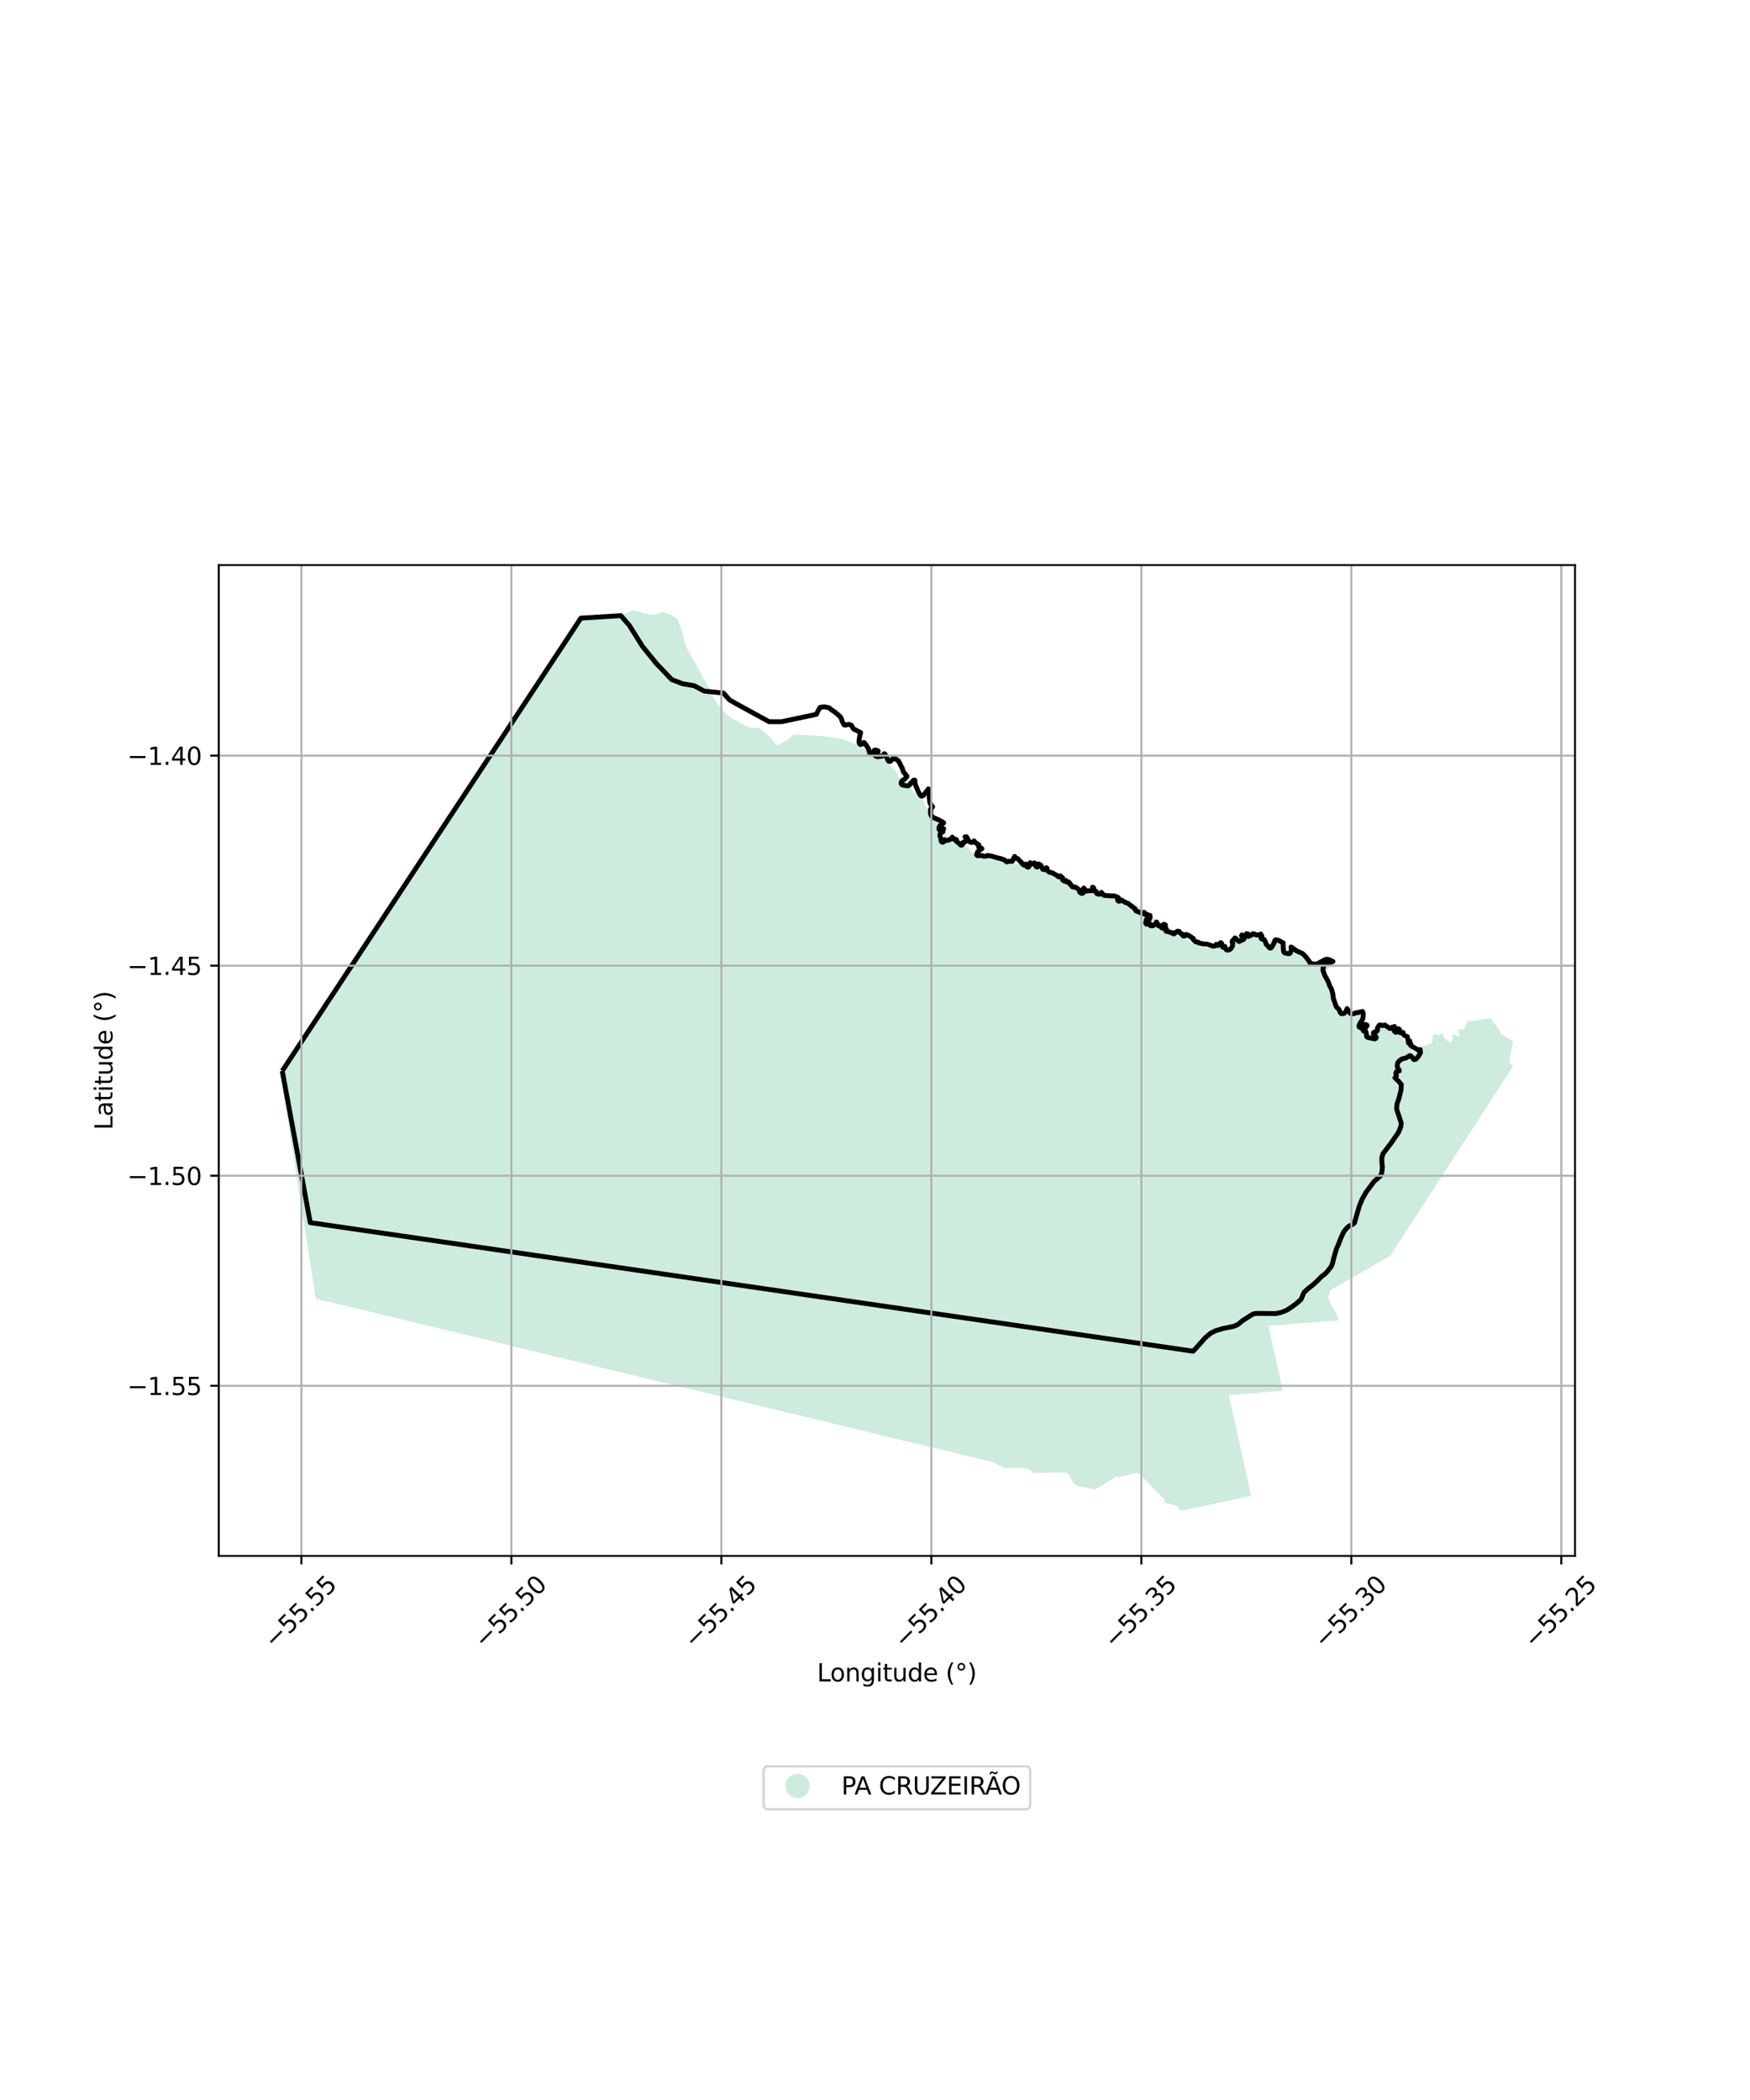 <?xml version="1.0" encoding="utf-8" standalone="no"?>
<!DOCTYPE svg PUBLIC "-//W3C//DTD SVG 1.1//EN"
  "http://www.w3.org/Graphics/SVG/1.1/DTD/svg11.dtd">
<svg xmlns:xlink="http://www.w3.org/1999/xlink" width="720pt" height="864pt" viewBox="0 0 720 864" xmlns="http://www.w3.org/2000/svg" version="1.1">
 <defs>
  <style type="text/css">*{stroke-linejoin: round; stroke-linecap: butt}</style>
 </defs>
 <g id="figure_1">
  <g id="patch_1">
   <path d="M 0 864 
L 720 864 
L 720 0 
L 0 0 
z
" style="fill: #ffffff"/>
  </g>
  <g id="axes_1">
   <g id="patch_2">
    <path d="M 90 640.159 
L 648 640.159 
L 648 232.481 
L 90 232.481 
z
" style="fill: #ffffff"/>
   </g>
   <g id="PatchCollection_1">
    <path d="M 265.159 252.402 
L 269.043 253.003 
L 272.432 251.694 
L 276.164 253.015 
L 278.633 254.587 
L 280.828 260.389 
L 282.23 266.041 
L 291.925 283.42 
L 292.634 285.566 
L 295.367 289.77 
L 298.785 293.774 
L 300.405 295.066 
L 307.354 298.947 
L 309.55 299.445 
L 312.399 299.499 
L 317.638 304.119 
L 319.593 306.69 
L 324.49 304.114 
L 326.511 302.234 
L 329.835 302.363 
L 335.218 302.63 
L 339.337 302.989 
L 346.761 304.1 
L 348.772 304.813 
L 353.859 307.078 
L 360.472 310.995 
L 362.523 310.983 
L 367.329 316.17 
L 368.277 316.672 
L 370.052 320.005 
L 372.264 319.665 
L 374.52 323.633 
L 376.052 326.569 
L 378.58 326.147 
L 379.555 328.69 
L 381.419 332.98 
L 383.888 334.631 
L 386.19 338.598 
L 385.532 340.759 
L 389.204 343.835 
L 393.657 346.025 
L 396.435 346.876 
L 399.904 350.672 
L 400.752 351.143 
L 404.231 350.95 
L 407.408 352.116 
L 410.892 352.321 
L 415.982 354.904 
L 421.766 355.806 
L 426.281 356.242 
L 428.755 358.292 
L 434.174 359.278 
L 435.961 358.781 
L 439.167 362.738 
L 442.605 366.375 
L 447.431 366.328 
L 456.451 367.894 
L 457.42 368.146 
L 461.594 371.343 
L 464.101 371.591 
L 466.873 371.804 
L 480.445 381.685 
L 481.934 382.269 
L 485.125 384.79 
L 490.379 388.011 
L 496.176 389.949 
L 504.436 390.299 
L 505.98 389.295 
L 509.43 386.231 
L 512.34 384.368 
L 517.25 384.959 
L 520.433 386.523 
L 521.798 388.584 
L 524.379 385.607 
L 525.566 385.676 
L 526.949 389.332 
L 528.947 391.228 
L 530.617 392.088 
L 531.461 389.607 
L 536.988 393.728 
L 537.049 394.339 
L 540.416 395.45 
L 542.046 395.647 
L 545.555 393.72 
L 546.47 394.887 
L 547.838 397.186 
L 545.02 400.165 
L 547.278 407.528 
L 547.391 407.641 
L 548.29 410.504 
L 550.711 416.157 
L 550.657 417.662 
L 552.474 417.405 
L 553.901 414.849 
L 555.851 417.879 
L 556.665 417.045 
L 558.86 415.108 
L 560.995 423.055 
L 561.487 424.338 
L 564.651 424.387 
L 567.868 421.722 
L 571.273 423.046 
L 572.79 423.191 
L 579.845 429.945 
L 579.742 429.904 
L 581.56 433.395 
L 583.155 430.908 
L 584.341 430.896 
L 587.257 429.83 
L 589.305 428.773 
L 589.514 426.059 
L 590.931 425.327 
L 591.811 426.196 
L 593.381 424.984 
L 594.43 427.048 
L 595.95 428.708 
L 597.217 428.856 
L 597.676 427.256 
L 597.735 425.182 
L 599.885 426.516 
L 600.433 426.032 
L 599.852 423.325 
L 602.15 423.703 
L 604.011 419.935 
L 606.545 420.071 
L 610.73 419.232 
L 613.418 419.046 
L 617.529 424.736 
L 617.361 425.55 
L 619.747 426.723 
L 622.533 428.45 
L 622.007 431.167 
L 620.965 436.816 
L 620.882 437.321 
L 622.636 438.5 
L 572.001 516.694 
L 547.456 530.734 
L 546.535 533.455 
L 547.516 536.638 
L 549.931 540.602 
L 550.663 542.589 
L 550.75 543.227 
L 521.89 545.503 
L 527.811 572.248 
L 505.596 574 
L 514.78 615.485 
L 485.768 621.628 
L 484.506 619.66 
L 478.913 618.181 
L 479.256 617.078 
L 474.3 612.101 
L 468.624 606.105 
L 467.748 605.942 
L 460.059 607.838 
L 459.69 607.137 
L 453.207 611.296 
L 453.005 611.271 
L 450.568 612.81 
L 442.927 611.305 
L 441.436 609.788 
L 439.498 606.129 
L 437.122 605.762 
L 429.687 605.994 
L 425.176 606.037 
L 423.182 604.382 
L 419.695 603.858 
L 417.004 603.882 
L 413.286 604.078 
L 410.979 602.825 
L 408.434 601.573 
L 129.91 534.299 
L 115.364 441.49 
L 238.307 254.394 
L 239.195 253.044 
L 239.598 253.14 
L 243.416 254.047 
L 247.855 254.801 
L 252.277 253.962 
L 256.538 252.724 
L 260.398 251.012 
L 265.159 252.402 
" clip-path="url(#pabb07f0888)" style="fill: #b3e2cd; fill-opacity: 0.65"/>
   </g>
   <g id="PatchCollection_2">
    <path d="M 116.124 440.608 
L 239 254.319 
L 255.428 253.299 
L 258.929 257.326 
L 264.313 265.905 
L 270.04 272.981 
L 276.368 279.609 
L 280.794 281.306 
L 285.615 282.137 
L 289.716 284.333 
L 297.659 285.16 
L 300.179 287.991 
L 304.382 290.346 
L 316.455 296.936 
L 321.557 296.929 
L 335.882 293.903 
L 336.651 292.302 
L 337.476 290.999 
L 339.202 290.81 
L 341.091 291.205 
L 342.208 292.142 
L 343.244 292.793 
L 344.781 294.035 
L 345.949 295.175 
L 346.549 296.899 
L 347.27 298.191 
L 347.598 298.346 
L 349.262 298.03 
L 350.242 298.357 
L 351.162 299.913 
L 354.087 301.379 
L 354.017 301.775 
L 353.737 302.684 
L 353.49 304.426 
L 353.391 304.998 
L 353.474 305.674 
L 353.694 306.126 
L 353.986 306.3 
L 354.698 306.162 
L 355.385 305.464 
L 355.714 305.666 
L 356.504 306.755 
L 357.305 308.105 
L 357.787 309.675 
L 358.141 310.01 
L 358.834 310.22 
L 359.127 310.156 
L 359.493 309.73 
L 359.612 308.759 
L 359.843 308.626 
L 360.273 308.567 
L 360.623 308.771 
L 361.068 308.833 
L 361.325 309.027 
L 361.161 309.768 
L 360.369 309.924 
L 360.086 310.218 
L 360.006 310.506 
L 360.09 310.873 
L 360.282 311.095 
L 361.019 311.345 
L 362.828 311.132 
L 363.024 311.012 
L 363.849 310.083 
L 364.198 310.39 
L 365.432 312.979 
L 365.75 313.271 
L 366.207 313.264 
L 366.716 312.922 
L 366.96 312.49 
L 367.324 312.036 
L 367.565 312.008 
L 368.723 312.345 
L 368.911 312.579 
L 369.625 313.002 
L 369.794 313.429 
L 370.137 313.841 
L 370.396 314.515 
L 371.225 316.117 
L 371.687 317.584 
L 373 319.12 
L 373.169 319.42 
L 372.979 319.753 
L 372.291 320.413 
L 371.259 321.144 
L 370.793 321.769 
L 370.733 322.341 
L 370.832 322.605 
L 371.404 323.033 
L 372.043 323.061 
L 372.863 323.303 
L 373.663 323.316 
L 374.364 322.81 
L 374.606 322.299 
L 375.155 321.83 
L 375.587 321.284 
L 376.021 320.924 
L 376.36 320.949 
L 376.634 323.046 
L 376.966 323.61 
L 377.649 325.366 
L 378.156 326.341 
L 378.836 327.423 
L 379.22 327.58 
L 379.852 327.304 
L 381.605 325.094 
L 381.95 324.566 
L 382.057 324.673 
L 382.329 328.072 
L 382.549 330.18 
L 382.765 330.448 
L 383.033 331.209 
L 383.712 331.913 
L 383.669 332.025 
L 382.816 332.876 
L 382.757 333.249 
L 382.975 333.663 
L 382.772 334.31 
L 382.983 335.284 
L 383.476 336.092 
L 384.682 336.648 
L 386.422 337.43 
L 388.209 338.443 
L 388.24 338.587 
L 387.888 338.817 
L 387.473 339.232 
L 386.737 339.653 
L 386.292 340.559 
L 386.352 341.207 
L 386.567 341.476 
L 387.41 341.747 
L 387.8 341.546 
L 388.009 340.897 
L 388.248 340.964 
L 388.01 341.437 
L 387.929 342.259 
L 387.799 342.17 
L 387.436 342.181 
L 387.013 342.552 
L 386.776 343.089 
L 386.702 343.835 
L 387.121 345.175 
L 387.197 345.914 
L 387.453 346.426 
L 387.91 346.541 
L 388.332 346.239 
L 388.462 346.009 
L 388.608 345.508 
L 388.811 345.77 
L 389.108 345.886 
L 390.745 345.501 
L 390.962 345.227 
L 391.336 345.145 
L 391.554 344.965 
L 391.825 344.406 
L 391.887 344.457 
L 392.131 345.036 
L 392.447 345.307 
L 392.715 345.374 
L 393.174 345.272 
L 393.537 345.494 
L 393.391 345.811 
L 393.515 346.212 
L 394.353 346.776 
L 394.897 347.225 
L 395.063 347.582 
L 395.422 347.752 
L 395.829 347.647 
L 396.057 347.292 
L 395.974 346.793 
L 396.215 346.614 
L 396.458 346.406 
L 396.761 346.498 
L 397.066 346.424 
L 397.587 345.903 
L 397.768 345.587 
L 397.753 345.252 
L 397.056 344.284 
L 397.112 344.295 
L 397.656 344.293 
L 398.613 345.929 
L 399.05 346.412 
L 399.606 346.599 
L 400.344 346.494 
L 400.579 346.322 
L 400.749 345.973 
L 401.074 346.404 
L 401.805 347.029 
L 402.271 347.229 
L 402.74 347.612 
L 402.641 347.825 
L 402.611 348.397 
L 402.755 348.678 
L 403.26 348.937 
L 403.747 348.926 
L 403.99 349.185 
L 403.003 349.749 
L 402.749 350.092 
L 402.235 350.439 
L 401.779 351.659 
L 402.107 352.055 
L 403.931 351.961 
L 404.492 352.237 
L 405.443 352.26 
L 406.233 352.06 
L 406.435 351.917 
L 406.75 352.069 
L 407.913 352.202 
L 410.263 352.926 
L 411.911 353.3 
L 412.42 353.563 
L 412.827 353.589 
L 413.285 353.812 
L 414.161 354.581 
L 414.572 354.557 
L 414.717 354.412 
L 415.567 354.31 
L 415.703 354.36 
L 416.215 354.42 
L 416.49 354.309 
L 416.84 353.83 
L 416.967 353.254 
L 417.49 352.355 
L 417.683 352.818 
L 417.98 353.061 
L 418.833 353.31 
L 419.014 353.668 
L 419.892 354.517 
L 420.197 354.713 
L 420.622 355.472 
L 421.274 355.943 
L 421.776 355.895 
L 422.027 355.473 
L 422.526 356.631 
L 422.882 356.792 
L 423.168 356.717 
L 423.386 356.507 
L 423.527 356.044 
L 423.789 355.698 
L 423.795 354.944 
L 423.881 354.977 
L 424.676 355.407 
L 425.168 355.462 
L 425.467 355.232 
L 425.565 355.013 
L 425.848 355.146 
L 425.926 355.318 
L 425.844 355.682 
L 426.057 356.128 
L 426.314 356.584 
L 426.739 356.756 
L 427.184 356.509 
L 427.289 356.352 
L 427.435 355.768 
L 427.407 355.452 
L 428.232 355.966 
L 428.704 356.905 
L 428.927 357.543 
L 429.192 357.751 
L 429.802 357.785 
L 430.223 357.665 
L 430.445 357.413 
L 430.511 356.999 
L 430.795 357.262 
L 431.031 358.297 
L 431.172 358.477 
L 432.166 359.017 
L 432.813 359.031 
L 435.143 360.39 
L 435.465 360.752 
L 435.952 360.72 
L 436.29 360.369 
L 436.683 360.789 
L 437.169 361.076 
L 437.177 361.264 
L 437.067 361.702 
L 437.172 362.021 
L 437.936 362.532 
L 438.272 362.476 
L 438.548 362.22 
L 438.549 362.26 
L 438.706 362.707 
L 438.925 362.897 
L 439.437 363.017 
L 439.655 362.849 
L 440.203 363.42 
L 440.238 363.769 
L 440.414 364.02 
L 440.865 364.234 
L 441.005 364.663 
L 441.223 364.869 
L 441.767 364.999 
L 442.506 364.999 
L 444.389 366.391 
L 444.183 366.613 
L 444.213 367.068 
L 444.948 367.56 
L 445.4 367.522 
L 445.627 367.391 
L 445.91 366.81 
L 445.809 365.88 
L 445.77 365.636 
L 445.884 365.388 
L 445.994 365.464 
L 446.293 365.812 
L 446.473 366.295 
L 446.729 366.551 
L 447 366.637 
L 447.408 366.549 
L 447.767 366.432 
L 448.34 366.526 
L 448.98 366.435 
L 449.283 366.398 
L 449.552 366.134 
L 449.576 365.808 
L 449.47 365.024 
L 449.486 365.026 
L 449.907 365.197 
L 450.051 365.794 
L 450.183 366.562 
L 450.566 366.794 
L 451.066 366.766 
L 451.133 367.42 
L 451.336 367.68 
L 452.176 367.931 
L 452.828 367.774 
L 453.058 367.539 
L 453.146 367.147 
L 453.171 367.19 
L 454.156 368.369 
L 456.832 368.592 
L 458.409 368.598 
L 459.994 369.185 
L 460.203 369.412 
L 459.822 369.776 
L 459.765 370.155 
L 460.038 370.649 
L 460.367 370.804 
L 461.306 370.571 
L 461.55 370.327 
L 463.17 371.419 
L 463.551 371.428 
L 464.06 371.651 
L 467.048 373.996 
L 467.041 374.182 
L 467.319 374.724 
L 470.368 375.981 
L 470.62 375.813 
L 470.722 375.341 
L 471.011 375.77 
L 471.559 376.103 
L 471.993 376.168 
L 471.753 376.451 
L 471.711 376.64 
L 472.092 377.011 
L 473.003 376.684 
L 473.121 376.607 
L 473.145 376.652 
L 473.187 377.286 
L 472.95 378.168 
L 472.722 378.19 
L 472.167 378.083 
L 471.896 378.162 
L 471.637 378.439 
L 471.487 379.018 
L 471.589 379.279 
L 471.434 379.413 
L 471.36 379.796 
L 471.497 380.059 
L 471.751 380.226 
L 472.54 380.215 
L 473.089 380.035 
L 472.998 380.167 
L 473.026 380.557 
L 473.495 380.92 
L 474.466 380.855 
L 474.686 380.722 
L 474.877 380.445 
L 475.374 380.108 
L 475.83 379.35 
L 476.518 380.816 
L 476.938 380.974 
L 477.343 380.795 
L 477.375 380.936 
L 477.882 381.697 
L 478.197 381.829 
L 478.744 381.724 
L 478.963 381.276 
L 478.611 380.471 
L 478.795 380.287 
L 479.408 380.473 
L 479.511 380.639 
L 479.488 380.852 
L 479.302 381.123 
L 479.26 381.39 
L 479.411 381.842 
L 479.6 382.105 
L 479.911 382.232 
L 479.746 382.267 
L 479.5 382.586 
L 479.51 382.828 
L 479.863 383.168 
L 481.292 383.49 
L 481.68 383.726 
L 482.337 383.759 
L 482.431 384.001 
L 482.856 384.25 
L 483.198 384.125 
L 483.658 383.533 
L 484.267 383.389 
L 484.545 383.08 
L 484.731 383.196 
L 485.129 383.172 
L 485.318 383.624 
L 485.684 384.015 
L 486.524 384.315 
L 486.462 384.449 
L 486.52 384.797 
L 486.936 385.123 
L 487.331 385.108 
L 487.721 384.871 
L 488.058 384.451 
L 488.097 384.577 
L 488.419 384.797 
L 489.103 384.809 
L 489.298 385.081 
L 489.817 385.417 
L 490.081 385.44 
L 490.183 385.721 
L 490.791 386.08 
L 490.977 386.086 
L 490.914 386.438 
L 491.072 386.768 
L 491.567 387.142 
L 491.958 387.523 
L 492.428 387.612 
L 493.019 387.64 
L 493.248 387.933 
L 493.735 388.097 
L 494.847 388.267 
L 495.391 388.423 
L 495.969 388.384 
L 496.875 388.51 
L 498.965 389.264 
L 499.645 389.26 
L 500.051 389 
L 500.367 388.527 
L 500.485 388.9 
L 500.93 389.079 
L 501.252 388.86 
L 501.644 388.304 
L 501.938 388.251 
L 502.22 387.831 
L 502.579 388.085 
L 502.706 388.381 
L 502.709 389.036 
L 502.867 389.405 
L 503.098 389.71 
L 503.468 389.807 
L 503.874 389.531 
L 503.933 389.385 
L 503.938 389.57 
L 503.973 389.707 
L 504.538 390.72 
L 504.777 390.872 
L 505.381 390.893 
L 506.02 390.624 
L 506.483 390.233 
L 507.058 389.279 
L 507.199 388.011 
L 506.884 387.551 
L 506.987 387.151 
L 507.697 386.489 
L 508.047 385.903 
L 508.478 386.133 
L 509.658 387.318 
L 509.936 387.339 
L 510.393 387.098 
L 510.572 386.852 
L 511.389 386.667 
L 511.831 386.311 
L 512.01 385.767 
L 511.8 385.237 
L 511.144 384.88 
L 510.762 384.966 
L 510.943 384.665 
L 511.09 384.669 
L 511.595 385.03 
L 511.774 385.07 
L 512.645 384.959 
L 512.952 384.56 
L 512.846 384.139 
L 512.99 384.147 
L 513.391 384.196 
L 513.08 384.797 
L 513.155 385.204 
L 513.576 385.313 
L 514.446 384.862 
L 514.908 384.722 
L 515.414 384.168 
L 515.833 384.294 
L 516.167 384.286 
L 516.473 384.547 
L 517.099 384.726 
L 517.531 384.618 
L 518.058 384.675 
L 518.692 384.275 
L 519.091 384.925 
L 519.14 385.194 
L 518.797 385.76 
L 518.945 386.183 
L 519.352 386.437 
L 520.134 386.564 
L 520.474 387.126 
L 520.959 388.521 
L 521.386 388.983 
L 521.728 389.268 
L 522.34 390.023 
L 522.629 390.096 
L 523.04 389.918 
L 523.824 388.73 
L 524.26 387.725 
L 524.475 386.985 
L 524.645 386.78 
L 524.92 386.656 
L 526.006 386.873 
L 527.936 387.947 
L 527.893 388.231 
L 528.022 390.846 
L 528.185 391.674 
L 528.593 392.073 
L 530.281 392.4 
L 530.845 392.109 
L 531.173 391.204 
L 531.239 390.537 
L 531.134 389.632 
L 531.395 389.695 
L 533.486 391.26 
L 535.826 392.252 
L 536.919 393.288 
L 538.143 394.822 
L 539.076 396.221 
L 539.722 396.525 
L 541.387 396.708 
L 541.865 396.583 
L 545.314 394.761 
L 545.808 394.671 
L 546.919 394.847 
L 547.814 395.294 
L 548.404 395.58 
L 548.158 395.706 
L 546.221 396.119 
L 545.144 396.686 
L 544.728 397.207 
L 544.346 398.351 
L 544.325 399.185 
L 544.34 399.284 
L 544.987 401.196 
L 546.333 403.606 
L 547.189 405.855 
L 547.749 406.733 
L 548.374 408.927 
L 548.494 410.305 
L 548.688 411.132 
L 549.287 412.734 
L 549.802 414.214 
L 550.277 414.747 
L 550.681 415.036 
L 551.172 415.83 
L 551.376 416.538 
L 551.79 416.994 
L 552.388 417.084 
L 553.067 416.869 
L 553.593 416.393 
L 554.238 414.949 
L 554.432 415.369 
L 555.561 416.896 
L 555.718 416.983 
L 556.449 417.125 
L 556.986 417.05 
L 558.021 416.643 
L 558.596 416.629 
L 560.555 416.134 
L 560.902 417.022 
L 560.724 419.117 
L 560.435 419.666 
L 559.524 421.111 
L 559.193 421.776 
L 559.141 422.312 
L 559.3 422.616 
L 559.924 422.85 
L 560.527 422.637 
L 561.116 422.141 
L 561.412 421.548 
L 561.653 421.46 
L 562.377 421.746 
L 562.453 421.883 
L 562.375 422.125 
L 562.087 422.521 
L 561.68 422.891 
L 560.871 423.29 
L 560.722 423.701 
L 560.972 424.139 
L 561.526 424.379 
L 561.906 424.291 
L 562.115 425.265 
L 562.266 426.441 
L 562.435 426.66 
L 562.952 426.904 
L 565.658 427.427 
L 566.068 427.227 
L 566.231 426.86 
L 566.067 426.43 
L 565.102 425.445 
L 565.167 424.785 
L 565.324 424.663 
L 565.802 424.633 
L 566.506 424.251 
L 566.737 423.904 
L 566.773 423.63 
L 566.684 423.013 
L 567.364 421.915 
L 567.733 421.653 
L 568.256 421.793 
L 568.737 421.967 
L 569.204 421.886 
L 569.7 421.681 
L 570.635 422.337 
L 571.139 422.603 
L 571.713 423.117 
L 572.289 423.046 
L 572.705 422.622 
L 573.059 422.642 
L 573.402 422.479 
L 573.709 422.316 
L 573.73 422.375 
L 573.696 422.897 
L 573.46 423.425 
L 573.49 423.853 
L 573.863 424.493 
L 574.284 424.704 
L 574.648 424.638 
L 575.038 424.164 
L 575.372 423.236 
L 575.791 423.602 
L 575.857 423.862 
L 575.805 424.603 
L 575.973 424.834 
L 576.224 424.962 
L 576.649 424.933 
L 577.239 424.772 
L 577.503 425.757 
L 578.009 426.127 
L 578.982 426.476 
L 579.079 426.558 
L 579.05 426.832 
L 579.263 427.854 
L 579.435 428.066 
L 580.018 428.267 
L 579.419 428.685 
L 579.553 429.22 
L 580.425 429.389 
L 580.3 429.763 
L 580.393 430.1 
L 580.917 430.53 
L 581.971 431.089 
L 583.16 431.757 
L 583.498 432.063 
L 583.717 432.11 
L 584.041 432.057 
L 584.296 431.805 
L 584.415 433.122 
L 583.806 434.257 
L 582.629 435.708 
L 581.899 435.976 
L 581.552 435.797 
L 580.848 434.777 
L 580.291 434.346 
L 579.903 434.378 
L 578.516 435.24 
L 576.898 435.66 
L 575.742 436.396 
L 575.091 437.237 
L 574.88 438.036 
L 574.859 438.813 
L 575.196 439.717 
L 575.658 440.159 
L 575.679 440.642 
L 575.07 440.684 
L 574.502 440.957 
L 574.25 441.567 
L 574.544 442.597 
L 573.914 443.438 
L 575.427 444.867 
L 576.562 446.213 
L 576.393 448.609 
L 575.553 451.972 
L 574.796 454.116 
L 574.586 455.966 
L 574.754 456.765 
L 576.519 462.104 
L 576.267 463.744 
L 575.385 465.888 
L 572.359 470.26 
L 569.039 474.633 
L 568.534 476.188 
L 568.534 478.248 
L 568.744 479.93 
L 568.66 481.359 
L 568.408 482.831 
L 567.988 483.714 
L 566.979 484.681 
L 565.424 485.984 
L 562.062 490.482 
L 560.507 493.215 
L 559.204 496.368 
L 557.271 503.137 
L 556.472 503.767 
L 554.917 504.524 
L 553.993 505.365 
L 552.816 506.878 
L 551.639 509.443 
L 550.63 512.092 
L 549.916 513.605 
L 548.697 517.767 
L 548.235 519.743 
L 547.73 521.046 
L 546.133 523.106 
L 544.915 524.326 
L 543.696 525.208 
L 541.678 527.268 
L 540.039 528.74 
L 538.106 530.253 
L 536.509 531.725 
L 535.332 534.563 
L 533.588 536.118 
L 531.634 537.59 
L 529.469 539.019 
L 527.326 539.902 
L 524.93 540.448 
L 517.701 540.364 
L 516.146 540.448 
L 515.054 540.911 
L 511.103 543.433 
L 509.296 544.947 
L 507.573 545.704 
L 503.034 546.629 
L 500.218 547.469 
L 498.158 548.478 
L 495.889 550.37 
L 491.938 554.827 
L 490.888 555.92 
L 127.643 503.024 
L 116.124 440.608 
L 116.124 440.608 
" clip-path="url(#pabb07f0888)" style="fill: none; stroke: #000000; stroke-width: 2"/>
   </g>
   <g id="matplotlib.axis_1">
    <g id="xtick_1">
     <g id="line2d_1">
      <path d="M 124.004 640.159 
L 124.004 232.481 
" clip-path="url(#pabb07f0888)" style="fill: none; stroke: #b0b0b0; stroke-width: 0.8; stroke-linecap: square"/>
     </g>
     <g id="line2d_2">
      <defs>
       <path id="m6e88658796" d="M 0 0 
L 0 3.5 
" style="stroke: #000000; stroke-width: 0.8"/>
      </defs>
      <g>
       <use xlink:href="#m6e88658796" x="124.004" y="640.159" style="stroke: #000000; stroke-width: 0.8"/>
      </g>
     </g>
     <g id="text_1">
      <!-- −55.55 -->
      <g transform="translate(112.871 678.7) rotate(-45) scale(0.1 -0.1)">
       <defs>
        <path id="DejaVuSans-2212" d="M 678 2272 
L 4684 2272 
L 4684 1741 
L 678 1741 
L 678 2272 
z
" transform="scale(0.016)"/>
        <path id="DejaVuSans-35" d="M 691 4666 
L 3169 4666 
L 3169 4134 
L 1269 4134 
L 1269 2991 
Q 1406 3038 1543 3061 
Q 1681 3084 1819 3084 
Q 2600 3084 3056 2656 
Q 3513 2228 3513 1497 
Q 3513 744 3044 326 
Q 2575 -91 1722 -91 
Q 1428 -91 1123 -41 
Q 819 9 494 109 
L 494 744 
Q 775 591 1075 516 
Q 1375 441 1709 441 
Q 2250 441 2565 725 
Q 2881 1009 2881 1497 
Q 2881 1984 2565 2268 
Q 2250 2553 1709 2553 
Q 1456 2553 1204 2497 
Q 953 2441 691 2322 
L 691 4666 
z
" transform="scale(0.016)"/>
        <path id="DejaVuSans-2e" d="M 684 794 
L 1344 794 
L 1344 0 
L 684 0 
L 684 794 
z
" transform="scale(0.016)"/>
       </defs>
       <use xlink:href="#DejaVuSans-2212"/>
       <use xlink:href="#DejaVuSans-35" transform="translate(83.789 0)"/>
       <use xlink:href="#DejaVuSans-35" transform="translate(147.412 0)"/>
       <use xlink:href="#DejaVuSans-2e" transform="translate(211.035 0)"/>
       <use xlink:href="#DejaVuSans-35" transform="translate(242.822 0)"/>
       <use xlink:href="#DejaVuSans-35" transform="translate(306.445 0)"/>
      </g>
     </g>
    </g>
    <g id="xtick_2">
     <g id="line2d_3">
      <path d="M 210.398 640.159 
L 210.398 232.481 
" clip-path="url(#pabb07f0888)" style="fill: none; stroke: #b0b0b0; stroke-width: 0.8; stroke-linecap: square"/>
     </g>
     <g id="line2d_4">
      <g>
       <use xlink:href="#m6e88658796" x="210.398" y="640.159" style="stroke: #000000; stroke-width: 0.8"/>
      </g>
     </g>
     <g id="text_2">
      <!-- −55.50 -->
      <g transform="translate(199.264 678.7) rotate(-45) scale(0.1 -0.1)">
       <defs>
        <path id="DejaVuSans-30" d="M 2034 4250 
Q 1547 4250 1301 3770 
Q 1056 3291 1056 2328 
Q 1056 1369 1301 889 
Q 1547 409 2034 409 
Q 2525 409 2770 889 
Q 3016 1369 3016 2328 
Q 3016 3291 2770 3770 
Q 2525 4250 2034 4250 
z
M 2034 4750 
Q 2819 4750 3233 4129 
Q 3647 3509 3647 2328 
Q 3647 1150 3233 529 
Q 2819 -91 2034 -91 
Q 1250 -91 836 529 
Q 422 1150 422 2328 
Q 422 3509 836 4129 
Q 1250 4750 2034 4750 
z
" transform="scale(0.016)"/>
       </defs>
       <use xlink:href="#DejaVuSans-2212"/>
       <use xlink:href="#DejaVuSans-35" transform="translate(83.789 0)"/>
       <use xlink:href="#DejaVuSans-35" transform="translate(147.412 0)"/>
       <use xlink:href="#DejaVuSans-2e" transform="translate(211.035 0)"/>
       <use xlink:href="#DejaVuSans-35" transform="translate(242.822 0)"/>
       <use xlink:href="#DejaVuSans-30" transform="translate(306.445 0)"/>
      </g>
     </g>
    </g>
    <g id="xtick_3">
     <g id="line2d_5">
      <path d="M 296.791 640.159 
L 296.791 232.481 
" clip-path="url(#pabb07f0888)" style="fill: none; stroke: #b0b0b0; stroke-width: 0.8; stroke-linecap: square"/>
     </g>
     <g id="line2d_6">
      <g>
       <use xlink:href="#m6e88658796" x="296.791" y="640.159" style="stroke: #000000; stroke-width: 0.8"/>
      </g>
     </g>
     <g id="text_3">
      <!-- −55.45 -->
      <g transform="translate(285.658 678.7) rotate(-45) scale(0.1 -0.1)">
       <defs>
        <path id="DejaVuSans-34" d="M 2419 4116 
L 825 1625 
L 2419 1625 
L 2419 4116 
z
M 2253 4666 
L 3047 4666 
L 3047 1625 
L 3713 1625 
L 3713 1100 
L 3047 1100 
L 3047 0 
L 2419 0 
L 2419 1100 
L 313 1100 
L 313 1709 
L 2253 4666 
z
" transform="scale(0.016)"/>
       </defs>
       <use xlink:href="#DejaVuSans-2212"/>
       <use xlink:href="#DejaVuSans-35" transform="translate(83.789 0)"/>
       <use xlink:href="#DejaVuSans-35" transform="translate(147.412 0)"/>
       <use xlink:href="#DejaVuSans-2e" transform="translate(211.035 0)"/>
       <use xlink:href="#DejaVuSans-34" transform="translate(242.822 0)"/>
       <use xlink:href="#DejaVuSans-35" transform="translate(306.445 0)"/>
      </g>
     </g>
    </g>
    <g id="xtick_4">
     <g id="line2d_7">
      <path d="M 383.185 640.159 
L 383.185 232.481 
" clip-path="url(#pabb07f0888)" style="fill: none; stroke: #b0b0b0; stroke-width: 0.8; stroke-linecap: square"/>
     </g>
     <g id="line2d_8">
      <g>
       <use xlink:href="#m6e88658796" x="383.185" y="640.159" style="stroke: #000000; stroke-width: 0.8"/>
      </g>
     </g>
     <g id="text_4">
      <!-- −55.40 -->
      <g transform="translate(372.052 678.7) rotate(-45) scale(0.1 -0.1)">
       <use xlink:href="#DejaVuSans-2212"/>
       <use xlink:href="#DejaVuSans-35" transform="translate(83.789 0)"/>
       <use xlink:href="#DejaVuSans-35" transform="translate(147.412 0)"/>
       <use xlink:href="#DejaVuSans-2e" transform="translate(211.035 0)"/>
       <use xlink:href="#DejaVuSans-34" transform="translate(242.822 0)"/>
       <use xlink:href="#DejaVuSans-30" transform="translate(306.445 0)"/>
      </g>
     </g>
    </g>
    <g id="xtick_5">
     <g id="line2d_9">
      <path d="M 469.579 640.159 
L 469.579 232.481 
" clip-path="url(#pabb07f0888)" style="fill: none; stroke: #b0b0b0; stroke-width: 0.8; stroke-linecap: square"/>
     </g>
     <g id="line2d_10">
      <g>
       <use xlink:href="#m6e88658796" x="469.579" y="640.159" style="stroke: #000000; stroke-width: 0.8"/>
      </g>
     </g>
     <g id="text_5">
      <!-- −55.35 -->
      <g transform="translate(458.446 678.7) rotate(-45) scale(0.1 -0.1)">
       <defs>
        <path id="DejaVuSans-33" d="M 2597 2516 
Q 3050 2419 3304 2112 
Q 3559 1806 3559 1356 
Q 3559 666 3084 287 
Q 2609 -91 1734 -91 
Q 1441 -91 1130 -33 
Q 819 25 488 141 
L 488 750 
Q 750 597 1062 519 
Q 1375 441 1716 441 
Q 2309 441 2620 675 
Q 2931 909 2931 1356 
Q 2931 1769 2642 2001 
Q 2353 2234 1838 2234 
L 1294 2234 
L 1294 2753 
L 1863 2753 
Q 2328 2753 2575 2939 
Q 2822 3125 2822 3475 
Q 2822 3834 2567 4026 
Q 2313 4219 1838 4219 
Q 1578 4219 1281 4162 
Q 984 4106 628 3988 
L 628 4550 
Q 988 4650 1302 4700 
Q 1616 4750 1894 4750 
Q 2613 4750 3031 4423 
Q 3450 4097 3450 3541 
Q 3450 3153 3228 2886 
Q 3006 2619 2597 2516 
z
" transform="scale(0.016)"/>
       </defs>
       <use xlink:href="#DejaVuSans-2212"/>
       <use xlink:href="#DejaVuSans-35" transform="translate(83.789 0)"/>
       <use xlink:href="#DejaVuSans-35" transform="translate(147.412 0)"/>
       <use xlink:href="#DejaVuSans-2e" transform="translate(211.035 0)"/>
       <use xlink:href="#DejaVuSans-33" transform="translate(242.822 0)"/>
       <use xlink:href="#DejaVuSans-35" transform="translate(306.445 0)"/>
      </g>
     </g>
    </g>
    <g id="xtick_6">
     <g id="line2d_11">
      <path d="M 555.973 640.159 
L 555.973 232.481 
" clip-path="url(#pabb07f0888)" style="fill: none; stroke: #b0b0b0; stroke-width: 0.8; stroke-linecap: square"/>
     </g>
     <g id="line2d_12">
      <g>
       <use xlink:href="#m6e88658796" x="555.973" y="640.159" style="stroke: #000000; stroke-width: 0.8"/>
      </g>
     </g>
     <g id="text_6">
      <!-- −55.30 -->
      <g transform="translate(544.839 678.7) rotate(-45) scale(0.1 -0.1)">
       <use xlink:href="#DejaVuSans-2212"/>
       <use xlink:href="#DejaVuSans-35" transform="translate(83.789 0)"/>
       <use xlink:href="#DejaVuSans-35" transform="translate(147.412 0)"/>
       <use xlink:href="#DejaVuSans-2e" transform="translate(211.035 0)"/>
       <use xlink:href="#DejaVuSans-33" transform="translate(242.822 0)"/>
       <use xlink:href="#DejaVuSans-30" transform="translate(306.445 0)"/>
      </g>
     </g>
    </g>
    <g id="xtick_7">
     <g id="line2d_13">
      <path d="M 642.366 640.159 
L 642.366 232.481 
" clip-path="url(#pabb07f0888)" style="fill: none; stroke: #b0b0b0; stroke-width: 0.8; stroke-linecap: square"/>
     </g>
     <g id="line2d_14">
      <g>
       <use xlink:href="#m6e88658796" x="642.366" y="640.159" style="stroke: #000000; stroke-width: 0.8"/>
      </g>
     </g>
     <g id="text_7">
      <!-- −55.25 -->
      <g transform="translate(631.233 678.7) rotate(-45) scale(0.1 -0.1)">
       <defs>
        <path id="DejaVuSans-32" d="M 1228 531 
L 3431 531 
L 3431 0 
L 469 0 
L 469 531 
Q 828 903 1448 1529 
Q 2069 2156 2228 2338 
Q 2531 2678 2651 2914 
Q 2772 3150 2772 3378 
Q 2772 3750 2511 3984 
Q 2250 4219 1831 4219 
Q 1534 4219 1204 4116 
Q 875 4013 500 3803 
L 500 4441 
Q 881 4594 1212 4672 
Q 1544 4750 1819 4750 
Q 2544 4750 2975 4387 
Q 3406 4025 3406 3419 
Q 3406 3131 3298 2873 
Q 3191 2616 2906 2266 
Q 2828 2175 2409 1742 
Q 1991 1309 1228 531 
z
" transform="scale(0.016)"/>
       </defs>
       <use xlink:href="#DejaVuSans-2212"/>
       <use xlink:href="#DejaVuSans-35" transform="translate(83.789 0)"/>
       <use xlink:href="#DejaVuSans-35" transform="translate(147.412 0)"/>
       <use xlink:href="#DejaVuSans-2e" transform="translate(211.035 0)"/>
       <use xlink:href="#DejaVuSans-32" transform="translate(242.822 0)"/>
       <use xlink:href="#DejaVuSans-35" transform="translate(306.445 0)"/>
      </g>
     </g>
    </g>
    <g id="text_8">
     <!-- Longitude (°) -->
     <g transform="translate(336.14 691.769) scale(0.1 -0.1)">
      <defs>
       <path id="DejaVuSans-4c" d="M 628 4666 
L 1259 4666 
L 1259 531 
L 3531 531 
L 3531 0 
L 628 0 
L 628 4666 
z
" transform="scale(0.016)"/>
       <path id="DejaVuSans-6f" d="M 1959 3097 
Q 1497 3097 1228 2736 
Q 959 2375 959 1747 
Q 959 1119 1226 758 
Q 1494 397 1959 397 
Q 2419 397 2687 759 
Q 2956 1122 2956 1747 
Q 2956 2369 2687 2733 
Q 2419 3097 1959 3097 
z
M 1959 3584 
Q 2709 3584 3137 3096 
Q 3566 2609 3566 1747 
Q 3566 888 3137 398 
Q 2709 -91 1959 -91 
Q 1206 -91 779 398 
Q 353 888 353 1747 
Q 353 2609 779 3096 
Q 1206 3584 1959 3584 
z
" transform="scale(0.016)"/>
       <path id="DejaVuSans-6e" d="M 3513 2113 
L 3513 0 
L 2938 0 
L 2938 2094 
Q 2938 2591 2744 2837 
Q 2550 3084 2163 3084 
Q 1697 3084 1428 2787 
Q 1159 2491 1159 1978 
L 1159 0 
L 581 0 
L 581 3500 
L 1159 3500 
L 1159 2956 
Q 1366 3272 1645 3428 
Q 1925 3584 2291 3584 
Q 2894 3584 3203 3211 
Q 3513 2838 3513 2113 
z
" transform="scale(0.016)"/>
       <path id="DejaVuSans-67" d="M 2906 1791 
Q 2906 2416 2648 2759 
Q 2391 3103 1925 3103 
Q 1463 3103 1205 2759 
Q 947 2416 947 1791 
Q 947 1169 1205 825 
Q 1463 481 1925 481 
Q 2391 481 2648 825 
Q 2906 1169 2906 1791 
z
M 3481 434 
Q 3481 -459 3084 -895 
Q 2688 -1331 1869 -1331 
Q 1566 -1331 1297 -1286 
Q 1028 -1241 775 -1147 
L 775 -588 
Q 1028 -725 1275 -790 
Q 1522 -856 1778 -856 
Q 2344 -856 2625 -561 
Q 2906 -266 2906 331 
L 2906 616 
Q 2728 306 2450 153 
Q 2172 0 1784 0 
Q 1141 0 747 490 
Q 353 981 353 1791 
Q 353 2603 747 3093 
Q 1141 3584 1784 3584 
Q 2172 3584 2450 3431 
Q 2728 3278 2906 2969 
L 2906 3500 
L 3481 3500 
L 3481 434 
z
" transform="scale(0.016)"/>
       <path id="DejaVuSans-69" d="M 603 3500 
L 1178 3500 
L 1178 0 
L 603 0 
L 603 3500 
z
M 603 4863 
L 1178 4863 
L 1178 4134 
L 603 4134 
L 603 4863 
z
" transform="scale(0.016)"/>
       <path id="DejaVuSans-74" d="M 1172 4494 
L 1172 3500 
L 2356 3500 
L 2356 3053 
L 1172 3053 
L 1172 1153 
Q 1172 725 1289 603 
Q 1406 481 1766 481 
L 2356 481 
L 2356 0 
L 1766 0 
Q 1100 0 847 248 
Q 594 497 594 1153 
L 594 3053 
L 172 3053 
L 172 3500 
L 594 3500 
L 594 4494 
L 1172 4494 
z
" transform="scale(0.016)"/>
       <path id="DejaVuSans-75" d="M 544 1381 
L 544 3500 
L 1119 3500 
L 1119 1403 
Q 1119 906 1312 657 
Q 1506 409 1894 409 
Q 2359 409 2629 706 
Q 2900 1003 2900 1516 
L 2900 3500 
L 3475 3500 
L 3475 0 
L 2900 0 
L 2900 538 
Q 2691 219 2414 64 
Q 2138 -91 1772 -91 
Q 1169 -91 856 284 
Q 544 659 544 1381 
z
M 1991 3584 
L 1991 3584 
z
" transform="scale(0.016)"/>
       <path id="DejaVuSans-64" d="M 2906 2969 
L 2906 4863 
L 3481 4863 
L 3481 0 
L 2906 0 
L 2906 525 
Q 2725 213 2448 61 
Q 2172 -91 1784 -91 
Q 1150 -91 751 415 
Q 353 922 353 1747 
Q 353 2572 751 3078 
Q 1150 3584 1784 3584 
Q 2172 3584 2448 3432 
Q 2725 3281 2906 2969 
z
M 947 1747 
Q 947 1113 1208 752 
Q 1469 391 1925 391 
Q 2381 391 2643 752 
Q 2906 1113 2906 1747 
Q 2906 2381 2643 2742 
Q 2381 3103 1925 3103 
Q 1469 3103 1208 2742 
Q 947 2381 947 1747 
z
" transform="scale(0.016)"/>
       <path id="DejaVuSans-65" d="M 3597 1894 
L 3597 1613 
L 953 1613 
Q 991 1019 1311 708 
Q 1631 397 2203 397 
Q 2534 397 2845 478 
Q 3156 559 3463 722 
L 3463 178 
Q 3153 47 2828 -22 
Q 2503 -91 2169 -91 
Q 1331 -91 842 396 
Q 353 884 353 1716 
Q 353 2575 817 3079 
Q 1281 3584 2069 3584 
Q 2775 3584 3186 3129 
Q 3597 2675 3597 1894 
z
M 3022 2063 
Q 3016 2534 2758 2815 
Q 2500 3097 2075 3097 
Q 1594 3097 1305 2825 
Q 1016 2553 972 2059 
L 3022 2063 
z
" transform="scale(0.016)"/>
       <path id="DejaVuSans-20" transform="scale(0.016)"/>
       <path id="DejaVuSans-28" d="M 1984 4856 
Q 1566 4138 1362 3434 
Q 1159 2731 1159 2009 
Q 1159 1288 1364 580 
Q 1569 -128 1984 -844 
L 1484 -844 
Q 1016 -109 783 600 
Q 550 1309 550 2009 
Q 550 2706 781 3412 
Q 1013 4119 1484 4856 
L 1984 4856 
z
" transform="scale(0.016)"/>
       <path id="DejaVuSans-b0" d="M 1600 4347 
Q 1350 4347 1178 4173 
Q 1006 4000 1006 3750 
Q 1006 3503 1178 3333 
Q 1350 3163 1600 3163 
Q 1850 3163 2022 3333 
Q 2194 3503 2194 3750 
Q 2194 3997 2020 4172 
Q 1847 4347 1600 4347 
z
M 1600 4750 
Q 1800 4750 1984 4673 
Q 2169 4597 2303 4453 
Q 2447 4313 2519 4134 
Q 2591 3956 2591 3750 
Q 2591 3338 2302 3052 
Q 2013 2766 1594 2766 
Q 1172 2766 890 3047 
Q 609 3328 609 3750 
Q 609 4169 896 4459 
Q 1184 4750 1600 4750 
z
" transform="scale(0.016)"/>
       <path id="DejaVuSans-29" d="M 513 4856 
L 1013 4856 
Q 1481 4119 1714 3412 
Q 1947 2706 1947 2009 
Q 1947 1309 1714 600 
Q 1481 -109 1013 -844 
L 513 -844 
Q 928 -128 1133 580 
Q 1338 1288 1338 2009 
Q 1338 2731 1133 3434 
Q 928 4138 513 4856 
z
" transform="scale(0.016)"/>
      </defs>
      <use xlink:href="#DejaVuSans-4c"/>
      <use xlink:href="#DejaVuSans-6f" transform="translate(53.963 0)"/>
      <use xlink:href="#DejaVuSans-6e" transform="translate(115.145 0)"/>
      <use xlink:href="#DejaVuSans-67" transform="translate(178.523 0)"/>
      <use xlink:href="#DejaVuSans-69" transform="translate(242 0)"/>
      <use xlink:href="#DejaVuSans-74" transform="translate(269.783 0)"/>
      <use xlink:href="#DejaVuSans-75" transform="translate(308.992 0)"/>
      <use xlink:href="#DejaVuSans-64" transform="translate(372.371 0)"/>
      <use xlink:href="#DejaVuSans-65" transform="translate(435.848 0)"/>
      <use xlink:href="#DejaVuSans-20" transform="translate(497.371 0)"/>
      <use xlink:href="#DejaVuSans-28" transform="translate(529.158 0)"/>
      <use xlink:href="#DejaVuSans-b0" transform="translate(568.172 0)"/>
      <use xlink:href="#DejaVuSans-29" transform="translate(618.172 0)"/>
     </g>
    </g>
   </g>
   <g id="matplotlib.axis_2">
    <g id="ytick_1">
     <g id="line2d_15">
      <path d="M 90 570.151 
L 648 570.151 
" clip-path="url(#pabb07f0888)" style="fill: none; stroke: #b0b0b0; stroke-width: 0.8; stroke-linecap: square"/>
     </g>
     <g id="line2d_16">
      <defs>
       <path id="m59ccdda7c9" d="M 0 0 
L -3.5 0 
" style="stroke: #000000; stroke-width: 0.8"/>
      </defs>
      <g>
       <use xlink:href="#m59ccdda7c9" x="90" y="570.151" style="stroke: #000000; stroke-width: 0.8"/>
      </g>
     </g>
     <g id="text_9">
      <!-- −1.55 -->
      <g transform="translate(52.355 573.95) scale(0.1 -0.1)">
       <defs>
        <path id="DejaVuSans-31" d="M 794 531 
L 1825 531 
L 1825 4091 
L 703 3866 
L 703 4441 
L 1819 4666 
L 2450 4666 
L 2450 531 
L 3481 531 
L 3481 0 
L 794 0 
L 794 531 
z
" transform="scale(0.016)"/>
       </defs>
       <use xlink:href="#DejaVuSans-2212"/>
       <use xlink:href="#DejaVuSans-31" transform="translate(83.789 0)"/>
       <use xlink:href="#DejaVuSans-2e" transform="translate(147.412 0)"/>
       <use xlink:href="#DejaVuSans-35" transform="translate(179.199 0)"/>
       <use xlink:href="#DejaVuSans-35" transform="translate(242.822 0)"/>
      </g>
     </g>
    </g>
    <g id="ytick_2">
     <g id="line2d_17">
      <path d="M 90 483.729 
L 648 483.729 
" clip-path="url(#pabb07f0888)" style="fill: none; stroke: #b0b0b0; stroke-width: 0.8; stroke-linecap: square"/>
     </g>
     <g id="line2d_18">
      <g>
       <use xlink:href="#m59ccdda7c9" x="90" y="483.729" style="stroke: #000000; stroke-width: 0.8"/>
      </g>
     </g>
     <g id="text_10">
      <!-- −1.50 -->
      <g transform="translate(52.355 487.529) scale(0.1 -0.1)">
       <use xlink:href="#DejaVuSans-2212"/>
       <use xlink:href="#DejaVuSans-31" transform="translate(83.789 0)"/>
       <use xlink:href="#DejaVuSans-2e" transform="translate(147.412 0)"/>
       <use xlink:href="#DejaVuSans-35" transform="translate(179.199 0)"/>
       <use xlink:href="#DejaVuSans-30" transform="translate(242.822 0)"/>
      </g>
     </g>
    </g>
    <g id="ytick_3">
     <g id="line2d_19">
      <path d="M 90 397.308 
L 648 397.308 
" clip-path="url(#pabb07f0888)" style="fill: none; stroke: #b0b0b0; stroke-width: 0.8; stroke-linecap: square"/>
     </g>
     <g id="line2d_20">
      <g>
       <use xlink:href="#m59ccdda7c9" x="90" y="397.308" style="stroke: #000000; stroke-width: 0.8"/>
      </g>
     </g>
     <g id="text_11">
      <!-- −1.45 -->
      <g transform="translate(52.355 401.107) scale(0.1 -0.1)">
       <use xlink:href="#DejaVuSans-2212"/>
       <use xlink:href="#DejaVuSans-31" transform="translate(83.789 0)"/>
       <use xlink:href="#DejaVuSans-2e" transform="translate(147.412 0)"/>
       <use xlink:href="#DejaVuSans-34" transform="translate(179.199 0)"/>
       <use xlink:href="#DejaVuSans-35" transform="translate(242.822 0)"/>
      </g>
     </g>
    </g>
    <g id="ytick_4">
     <g id="line2d_21">
      <path d="M 90 310.886 
L 648 310.886 
" clip-path="url(#pabb07f0888)" style="fill: none; stroke: #b0b0b0; stroke-width: 0.8; stroke-linecap: square"/>
     </g>
     <g id="line2d_22">
      <g>
       <use xlink:href="#m59ccdda7c9" x="90" y="310.886" style="stroke: #000000; stroke-width: 0.8"/>
      </g>
     </g>
     <g id="text_12">
      <!-- −1.40 -->
      <g transform="translate(52.355 314.685) scale(0.1 -0.1)">
       <use xlink:href="#DejaVuSans-2212"/>
       <use xlink:href="#DejaVuSans-31" transform="translate(83.789 0)"/>
       <use xlink:href="#DejaVuSans-2e" transform="translate(147.412 0)"/>
       <use xlink:href="#DejaVuSans-34" transform="translate(179.199 0)"/>
       <use xlink:href="#DejaVuSans-30" transform="translate(242.822 0)"/>
      </g>
     </g>
    </g>
    <g id="text_13">
     <!-- Latitude (°) -->
     <g transform="translate(46.275 464.89) rotate(-90) scale(0.1 -0.1)">
      <defs>
       <path id="DejaVuSans-61" d="M 2194 1759 
Q 1497 1759 1228 1600 
Q 959 1441 959 1056 
Q 959 750 1161 570 
Q 1363 391 1709 391 
Q 2188 391 2477 730 
Q 2766 1069 2766 1631 
L 2766 1759 
L 2194 1759 
z
M 3341 1997 
L 3341 0 
L 2766 0 
L 2766 531 
Q 2569 213 2275 61 
Q 1981 -91 1556 -91 
Q 1019 -91 701 211 
Q 384 513 384 1019 
Q 384 1609 779 1909 
Q 1175 2209 1959 2209 
L 2766 2209 
L 2766 2266 
Q 2766 2663 2505 2880 
Q 2244 3097 1772 3097 
Q 1472 3097 1187 3025 
Q 903 2953 641 2809 
L 641 3341 
Q 956 3463 1253 3523 
Q 1550 3584 1831 3584 
Q 2591 3584 2966 3190 
Q 3341 2797 3341 1997 
z
" transform="scale(0.016)"/>
      </defs>
      <use xlink:href="#DejaVuSans-4c"/>
      <use xlink:href="#DejaVuSans-61" transform="translate(55.713 0)"/>
      <use xlink:href="#DejaVuSans-74" transform="translate(116.992 0)"/>
      <use xlink:href="#DejaVuSans-69" transform="translate(156.201 0)"/>
      <use xlink:href="#DejaVuSans-74" transform="translate(183.984 0)"/>
      <use xlink:href="#DejaVuSans-75" transform="translate(223.193 0)"/>
      <use xlink:href="#DejaVuSans-64" transform="translate(286.572 0)"/>
      <use xlink:href="#DejaVuSans-65" transform="translate(350.049 0)"/>
      <use xlink:href="#DejaVuSans-20" transform="translate(411.572 0)"/>
      <use xlink:href="#DejaVuSans-28" transform="translate(443.359 0)"/>
      <use xlink:href="#DejaVuSans-b0" transform="translate(482.373 0)"/>
      <use xlink:href="#DejaVuSans-29" transform="translate(532.373 0)"/>
     </g>
    </g>
   </g>
   <g id="patch_3">
    <path d="M 90 640.159 
L 90 232.481 
" style="fill: none; stroke: #000000; stroke-width: 0.8; stroke-linejoin: miter; stroke-linecap: square"/>
   </g>
   <g id="patch_4">
    <path d="M 648 640.159 
L 648 232.481 
" style="fill: none; stroke: #000000; stroke-width: 0.8; stroke-linejoin: miter; stroke-linecap: square"/>
   </g>
   <g id="patch_5">
    <path d="M 90 640.159 
L 648 640.159 
" style="fill: none; stroke: #000000; stroke-width: 0.8; stroke-linejoin: miter; stroke-linecap: square"/>
   </g>
   <g id="patch_6">
    <path d="M 90 232.481 
L 648 232.481 
" style="fill: none; stroke: #000000; stroke-width: 0.8; stroke-linejoin: miter; stroke-linecap: square"/>
   </g>
   <g id="legend_1">
    <g id="patch_7">
     <path d="M 316.155 744.373 
L 421.845 744.373 
Q 423.845 744.373 423.845 742.373 
L 423.845 728.695 
Q 423.845 726.695 421.845 726.695 
L 316.155 726.695 
Q 314.155 726.695 314.155 728.695 
L 314.155 742.373 
Q 314.155 744.373 316.155 744.373 
z
" style="fill: #ffffff; opacity: 0.8; stroke: #cccccc; stroke-linejoin: miter"/>
    </g>
    <g id="line2d_23">
     <defs>
      <path id="m8d92d412c7" d="M 0 5 
C 1.326 5 2.598 4.473 3.536 3.536 
C 4.473 2.598 5 1.326 5 0 
C 5 -1.326 4.473 -2.598 3.536 -3.536 
C 2.598 -4.473 1.326 -5 0 -5 
C -1.326 -5 -2.598 -4.473 -3.536 -3.536 
C -4.473 -2.598 -5 -1.326 -5 0 
C -5 1.326 -4.473 2.598 -3.536 3.536 
C -2.598 4.473 -1.326 5 0 5 
z
"/>
     </defs>
     <g>
      <use xlink:href="#m8d92d412c7" x="328.155" y="734.793" style="fill: #b3e2cd; fill-opacity: 0.65"/>
     </g>
    </g>
    <g id="text_14">
     <!-- PA CRUZEIRÃO -->
     <g transform="translate(346.155 738.293) scale(0.1 -0.1)">
      <defs>
       <path id="DejaVuSans-50" d="M 1259 4147 
L 1259 2394 
L 2053 2394 
Q 2494 2394 2734 2622 
Q 2975 2850 2975 3272 
Q 2975 3691 2734 3919 
Q 2494 4147 2053 4147 
L 1259 4147 
z
M 628 4666 
L 2053 4666 
Q 2838 4666 3239 4311 
Q 3641 3956 3641 3272 
Q 3641 2581 3239 2228 
Q 2838 1875 2053 1875 
L 1259 1875 
L 1259 0 
L 628 0 
L 628 4666 
z
" transform="scale(0.016)"/>
       <path id="DejaVuSans-41" d="M 2188 4044 
L 1331 1722 
L 3047 1722 
L 2188 4044 
z
M 1831 4666 
L 2547 4666 
L 4325 0 
L 3669 0 
L 3244 1197 
L 1141 1197 
L 716 0 
L 50 0 
L 1831 4666 
z
" transform="scale(0.016)"/>
       <path id="DejaVuSans-43" d="M 4122 4306 
L 4122 3641 
Q 3803 3938 3442 4084 
Q 3081 4231 2675 4231 
Q 1875 4231 1450 3742 
Q 1025 3253 1025 2328 
Q 1025 1406 1450 917 
Q 1875 428 2675 428 
Q 3081 428 3442 575 
Q 3803 722 4122 1019 
L 4122 359 
Q 3791 134 3420 21 
Q 3050 -91 2638 -91 
Q 1578 -91 968 557 
Q 359 1206 359 2328 
Q 359 3453 968 4101 
Q 1578 4750 2638 4750 
Q 3056 4750 3426 4639 
Q 3797 4528 4122 4306 
z
" transform="scale(0.016)"/>
       <path id="DejaVuSans-52" d="M 2841 2188 
Q 3044 2119 3236 1894 
Q 3428 1669 3622 1275 
L 4263 0 
L 3584 0 
L 2988 1197 
Q 2756 1666 2539 1819 
Q 2322 1972 1947 1972 
L 1259 1972 
L 1259 0 
L 628 0 
L 628 4666 
L 2053 4666 
Q 2853 4666 3247 4331 
Q 3641 3997 3641 3322 
Q 3641 2881 3436 2590 
Q 3231 2300 2841 2188 
z
M 1259 4147 
L 1259 2491 
L 2053 2491 
Q 2509 2491 2742 2702 
Q 2975 2913 2975 3322 
Q 2975 3731 2742 3939 
Q 2509 4147 2053 4147 
L 1259 4147 
z
" transform="scale(0.016)"/>
       <path id="DejaVuSans-55" d="M 556 4666 
L 1191 4666 
L 1191 1831 
Q 1191 1081 1462 751 
Q 1734 422 2344 422 
Q 2950 422 3222 751 
Q 3494 1081 3494 1831 
L 3494 4666 
L 4128 4666 
L 4128 1753 
Q 4128 841 3676 375 
Q 3225 -91 2344 -91 
Q 1459 -91 1007 375 
Q 556 841 556 1753 
L 556 4666 
z
" transform="scale(0.016)"/>
       <path id="DejaVuSans-5a" d="M 359 4666 
L 4025 4666 
L 4025 4184 
L 1075 531 
L 4097 531 
L 4097 0 
L 288 0 
L 288 481 
L 3238 4134 
L 359 4134 
L 359 4666 
z
" transform="scale(0.016)"/>
       <path id="DejaVuSans-45" d="M 628 4666 
L 3578 4666 
L 3578 4134 
L 1259 4134 
L 1259 2753 
L 3481 2753 
L 3481 2222 
L 1259 2222 
L 1259 531 
L 3634 531 
L 3634 0 
L 628 0 
L 628 4666 
z
" transform="scale(0.016)"/>
       <path id="DejaVuSans-49" d="M 628 4666 
L 1259 4666 
L 1259 0 
L 628 0 
L 628 4666 
z
" transform="scale(0.016)"/>
       <path id="DejaVuSans-c3" d="M 2188 4044 
L 1331 1722 
L 3047 1722 
L 2188 4044 
z
M 1831 4666 
L 2547 4666 
L 4325 0 
L 3669 0 
L 3244 1197 
L 1141 1197 
L 716 0 
L 50 0 
L 1831 4666 
z
M 2175 5344 
L 1997 5447 
Q 1919 5491 1870 5508 
Q 1822 5525 1784 5525 
Q 1672 5525 1609 5447 
Q 1547 5369 1547 5229 
L 1547 5210 
L 1156 5210 
Q 1156 5525 1317 5709 
Q 1478 5894 1747 5894 
Q 1859 5894 1954 5869 
Q 2050 5844 2200 5760 
L 2378 5666 
Q 2450 5625 2503 5606 
Q 2556 5588 2603 5588 
Q 2703 5588 2765 5667 
Q 2828 5747 2828 5875 
L 2828 5894 
L 3219 5894 
Q 3213 5582 3052 5396 
Q 2891 5210 2628 5210 
Q 2522 5210 2430 5235 
Q 2338 5260 2175 5344 
z
" transform="scale(0.016)"/>
       <path id="DejaVuSans-4f" d="M 2522 4238 
Q 1834 4238 1429 3725 
Q 1025 3213 1025 2328 
Q 1025 1447 1429 934 
Q 1834 422 2522 422 
Q 3209 422 3611 934 
Q 4013 1447 4013 2328 
Q 4013 3213 3611 3725 
Q 3209 4238 2522 4238 
z
M 2522 4750 
Q 3503 4750 4090 4092 
Q 4678 3434 4678 2328 
Q 4678 1225 4090 567 
Q 3503 -91 2522 -91 
Q 1538 -91 948 565 
Q 359 1222 359 2328 
Q 359 3434 948 4092 
Q 1538 4750 2522 4750 
z
" transform="scale(0.016)"/>
      </defs>
      <use xlink:href="#DejaVuSans-50"/>
      <use xlink:href="#DejaVuSans-41" transform="translate(53.928 0)"/>
      <use xlink:href="#DejaVuSans-20" transform="translate(122.336 0)"/>
      <use xlink:href="#DejaVuSans-43" transform="translate(154.123 0)"/>
      <use xlink:href="#DejaVuSans-52" transform="translate(223.947 0)"/>
      <use xlink:href="#DejaVuSans-55" transform="translate(293.43 0)"/>
      <use xlink:href="#DejaVuSans-5a" transform="translate(364.873 0)"/>
      <use xlink:href="#DejaVuSans-45" transform="translate(433.379 0)"/>
      <use xlink:href="#DejaVuSans-49" transform="translate(496.562 0)"/>
      <use xlink:href="#DejaVuSans-52" transform="translate(526.055 0)"/>
      <use xlink:href="#DejaVuSans-c3" transform="translate(591.537 0)"/>
      <use xlink:href="#DejaVuSans-4f" transform="translate(658.195 0)"/>
     </g>
    </g>
   </g>
  </g>
 </g>
 <defs>
  <clipPath id="pabb07f0888">
   <rect x="90" y="232.481" width="558" height="407.678"/>
  </clipPath>
 </defs>
</svg>
